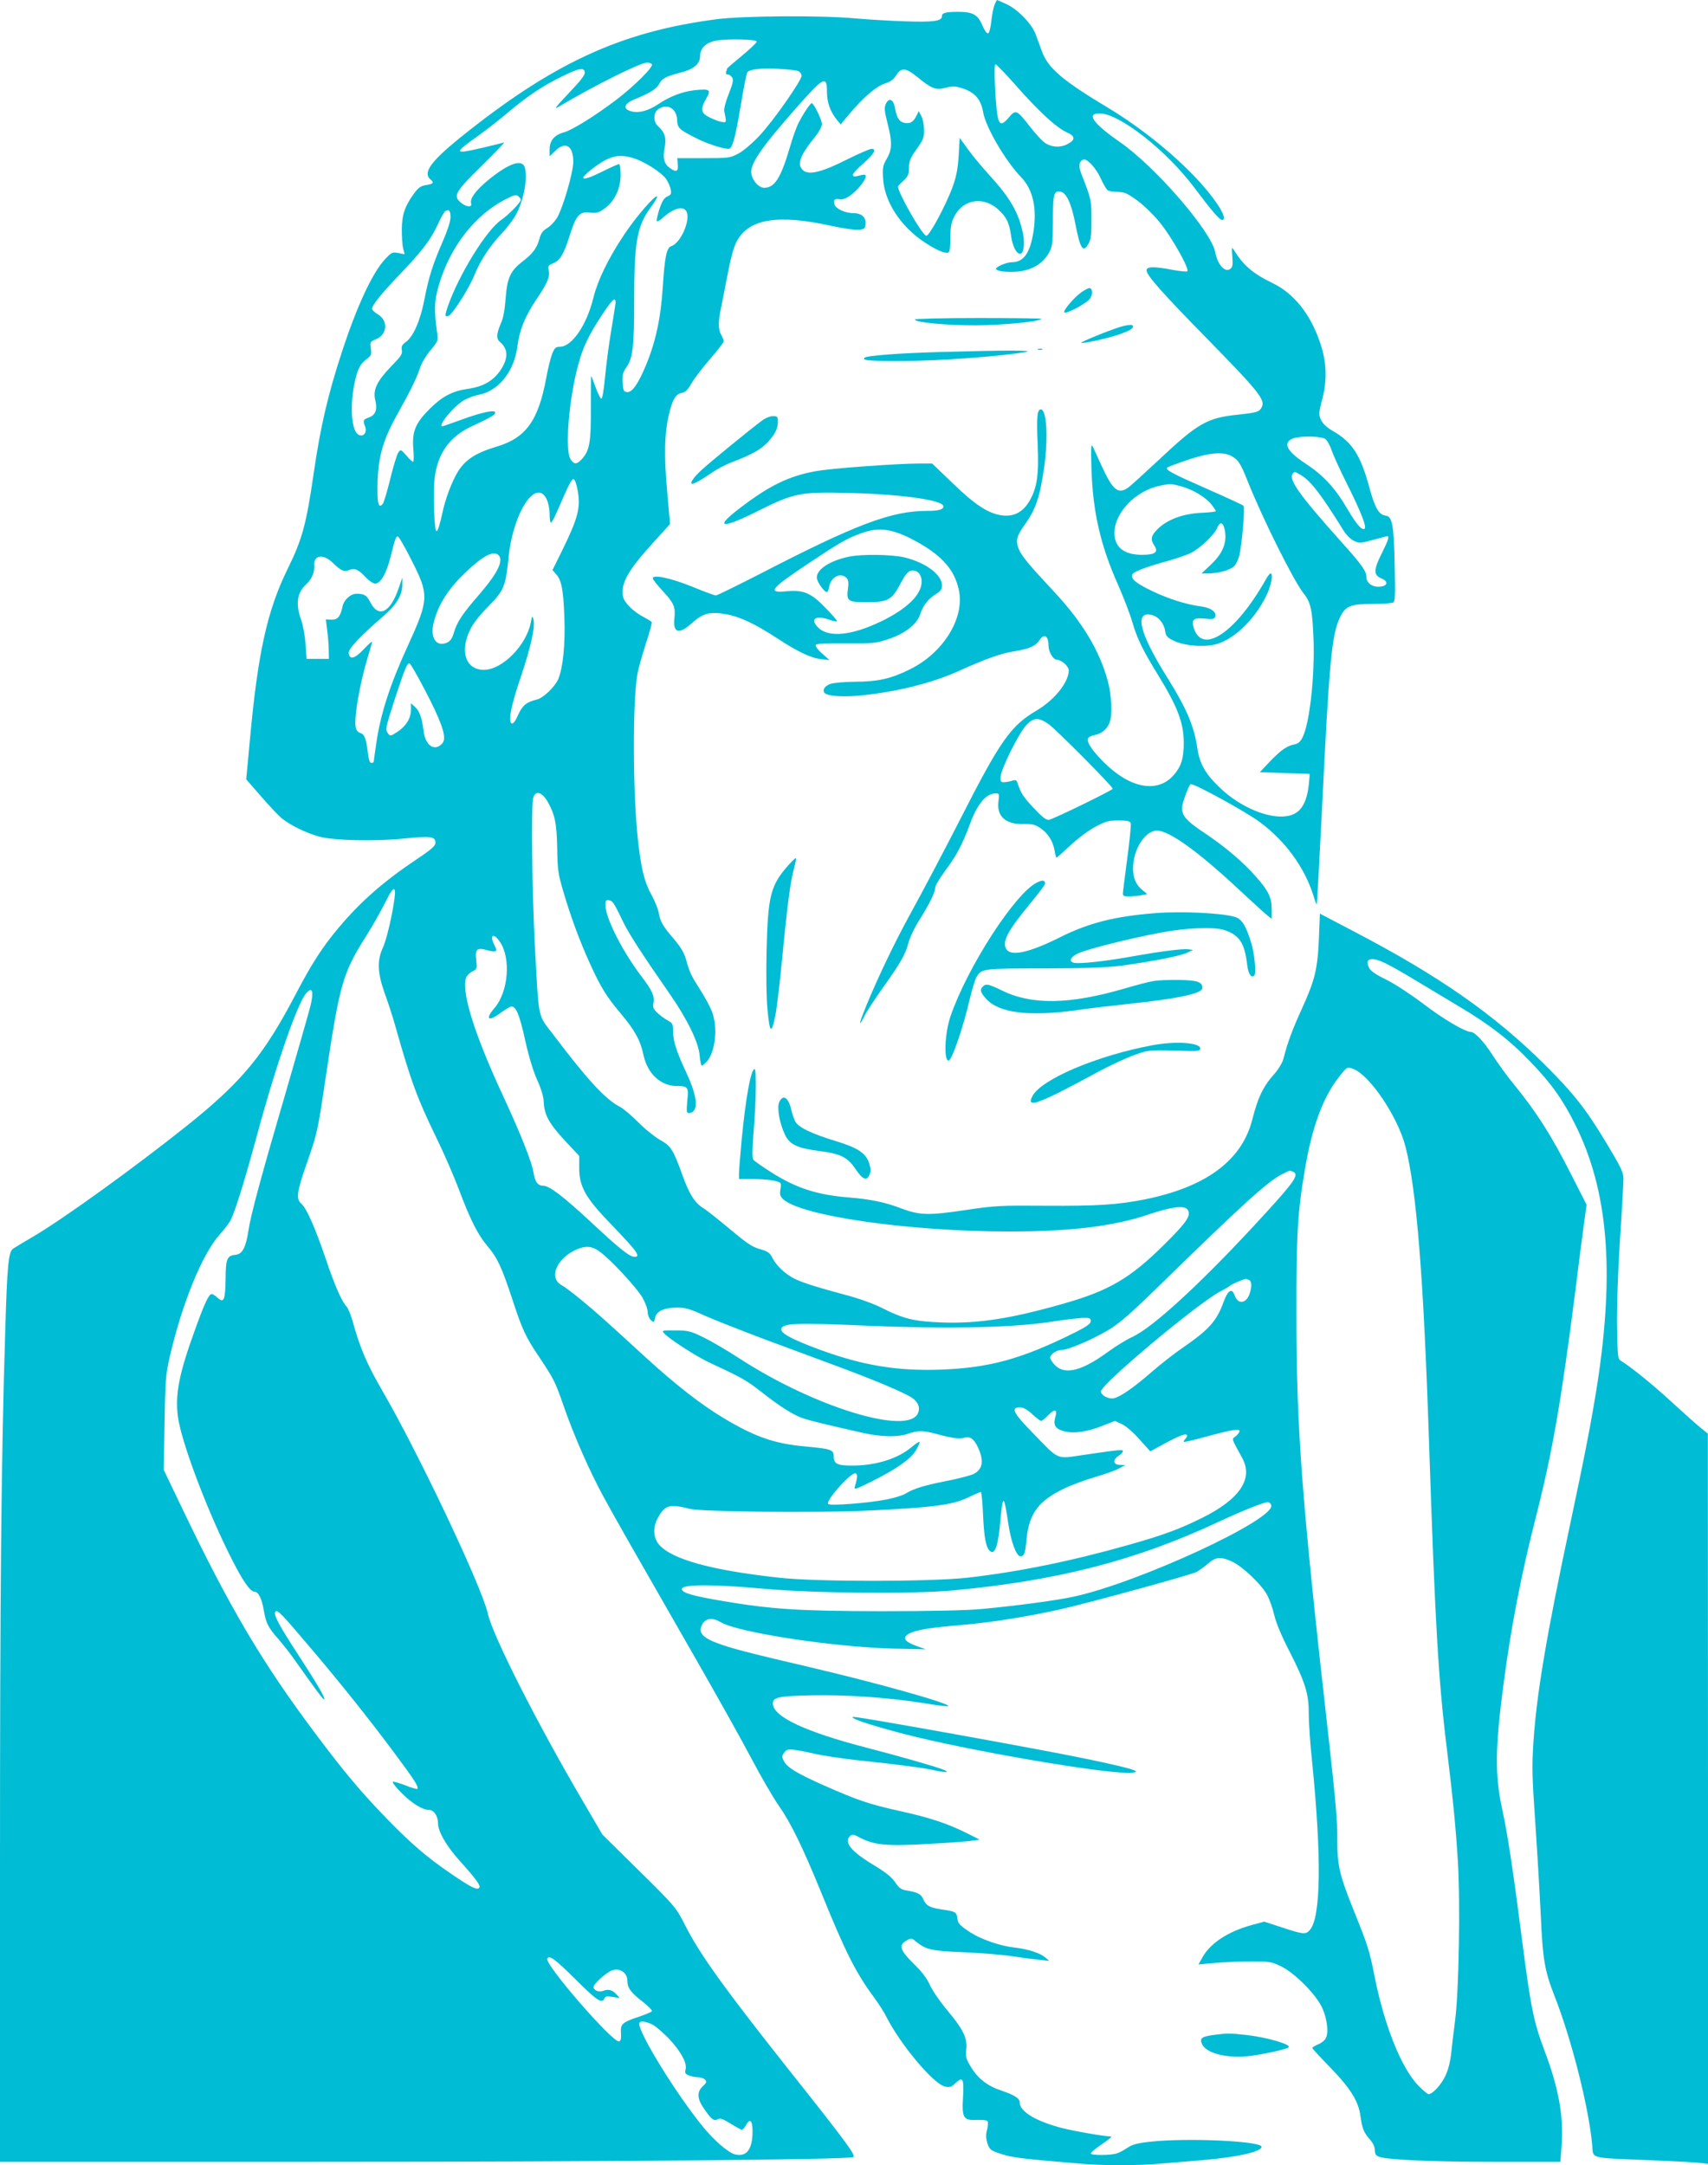 <?xml version="1.0" standalone="no"?>
<!DOCTYPE svg PUBLIC "-//W3C//DTD SVG 20010904//EN"
 "http://www.w3.org/TR/2001/REC-SVG-20010904/DTD/svg10.dtd">
<svg version="1.0" xmlns="http://www.w3.org/2000/svg"
 width="1010pt" height="1280pt" viewBox="0 0 1010 1280"
 preserveAspectRatio="xMidYMid meet">
<g transform="translate(0,1280) scale(0.1,-0.1)"
fill="#00bcd4" stroke="none">
<path d="M5881 12771 c-7 -16 -15 -59 -19 -96 -4 -39 -12 -70 -19 -72 -7 -3
-22 18 -34 47 -27 64 -57 80 -143 80 -74 0 -96 -6 -96 -26 0 -29 -51 -36 -220
-30 -91 3 -221 11 -290 17 -195 19 -668 16 -825 -5 -567 -74 -968 -260 -1518
-703 -169 -137 -218 -205 -172 -243 24 -20 18 -27 -25 -34 -32 -5 -46 -15 -71
-49 -54 -74 -72 -124 -73 -212 0 -44 3 -95 8 -114 l9 -34 -37 7 c-35 7 -41 4
-76 -33 -76 -79 -169 -279 -258 -551 -83 -253 -127 -442 -167 -718 -44 -303
-68 -391 -155 -567 -119 -243 -175 -494 -221 -996 l-23 -246 87 -100 c47 -55
104 -115 125 -132 52 -41 142 -85 217 -106 84 -24 333 -30 505 -12 155 16 185
12 185 -24 0 -19 -20 -38 -110 -98 -196 -131 -333 -251 -463 -406 -95 -113
-159 -212 -252 -390 -190 -363 -318 -518 -641 -777 -311 -248 -736 -555 -914
-659 -55 -32 -108 -64 -118 -71 -27 -19 -35 -103 -46 -488 -24 -757 -31 -1553
-31 -3187 l0 -1723 1813 0 c1766 0 3206 13 3233 28 17 9 -45 93 -386 522 -381
481 -524 680 -611 853 -51 100 -55 106 -269 317 l-218 215 -114 195 c-269 457
-536 984 -563 1110 -33 154 -411 952 -625 1320 -89 153 -132 254 -172 400 -11
41 -28 84 -38 95 -31 35 -69 121 -124 284 -62 182 -113 298 -144 325 -33 29
-28 68 37 253 55 158 61 184 100 448 91 610 105 657 249 886 33 52 81 137 107
188 35 71 49 91 58 82 15 -15 -37 -276 -70 -346 -34 -75 -31 -147 13 -270 20
-55 47 -138 60 -185 95 -336 131 -432 244 -665 43 -88 103 -225 133 -305 68
-181 113 -270 170 -337 57 -67 83 -122 143 -303 62 -190 81 -232 163 -353 86
-129 94 -145 141 -280 60 -175 154 -389 237 -542 76 -139 138 -248 555 -975
118 -206 263 -465 321 -575 58 -110 131 -235 162 -279 71 -101 142 -246 254
-521 141 -347 202 -468 311 -615 26 -36 58 -85 70 -110 83 -165 280 -400 348
-415 29 -6 38 -3 62 20 43 41 51 27 45 -78 -8 -127 1 -143 80 -139 34 1 61 -2
65 -8 4 -6 2 -29 -3 -50 -8 -28 -7 -49 1 -78 11 -34 19 -43 55 -56 63 -24 119
-33 257 -46 69 -6 172 -15 230 -20 134 -13 355 -13 490 0 58 5 166 14 240 20
210 18 350 50 350 79 0 34 -438 54 -658 30 -74 -8 -105 -16 -132 -34 -19 -13
-48 -29 -63 -34 -36 -14 -157 -14 -157 -1 0 5 30 30 67 55 37 25 61 45 53 45
-38 0 -222 32 -295 51 -153 41 -245 97 -245 150 0 24 -31 44 -108 70 -82 27
-139 71 -180 139 -30 49 -33 61 -28 106 7 66 -19 119 -116 234 -39 47 -84 112
-99 145 -19 42 -49 81 -99 129 -79 78 -88 108 -38 135 25 15 29 14 55 -7 60
-48 89 -55 283 -63 102 -4 232 -15 290 -24 58 -9 130 -18 160 -21 l55 -6 -25
21 c-32 26 -99 48 -175 57 -93 10 -208 50 -277 97 -51 34 -64 48 -66 72 -5 41
-10 45 -86 56 -78 11 -99 22 -117 63 -14 30 -32 39 -101 51 -29 4 -43 15 -65
48 -20 30 -55 58 -121 98 -136 81 -183 137 -147 173 15 14 20 14 63 -9 83 -43
161 -50 407 -35 121 6 238 15 259 19 l39 6 -84 42 c-112 55 -212 88 -393 128
-178 40 -241 61 -441 149 -166 74 -220 107 -240 146 -12 23 -12 30 2 49 18 26
30 26 183 -7 52 -12 163 -28 245 -37 261 -28 398 -46 464 -61 68 -15 93 -12
45 6 -49 19 -252 77 -437 125 -377 97 -567 187 -567 265 0 37 37 44 235 48
209 4 458 -14 669 -48 70 -12 130 -19 133 -16 15 15 -416 136 -817 230 -373
87 -467 112 -550 143 -76 28 -106 57 -95 92 16 53 61 65 117 31 104 -61 667
-147 1023 -156 l190 -4 -54 19 c-75 27 -89 51 -43 75 42 21 120 34 312 50 180
16 380 48 579 92 166 37 770 203 806 221 16 9 47 31 68 49 44 41 78 43 144 12
61 -29 172 -134 205 -195 15 -27 34 -81 43 -120 11 -47 43 -124 90 -215 93
-182 115 -253 114 -366 0 -48 8 -177 20 -287 57 -568 52 -922 -14 -995 -24
-27 -38 -26 -162 15 l-107 35 -74 -20 c-141 -39 -243 -106 -291 -190 l-24 -43
99 9 c55 5 151 9 214 9 107 0 119 -2 175 -29 81 -39 207 -166 243 -244 30 -65
40 -149 22 -181 -6 -13 -27 -29 -46 -37 -19 -8 -34 -17 -34 -21 0 -3 48 -56
108 -117 119 -123 166 -199 177 -286 10 -72 19 -96 55 -137 19 -21 30 -45 30
-64 0 -22 6 -32 25 -39 48 -18 315 -30 691 -30 l381 0 7 93 c13 177 -16 339
-100 562 -65 173 -82 256 -134 660 -54 419 -85 623 -117 770 -44 200 -42 363
8 740 43 331 106 656 195 1002 93 366 147 674 229 1318 19 154 42 332 51 397
l16 116 -86 169 c-120 239 -212 382 -352 553 -34 41 -86 114 -117 161 -53 83
-106 139 -131 139 -33 0 -165 78 -281 167 -73 55 -169 118 -218 142 -60 29
-92 51 -101 69 -17 34 -11 52 19 52 36 0 90 -26 245 -119 80 -48 201 -121 270
-162 174 -103 298 -198 420 -326 123 -127 191 -223 265 -371 194 -389 234
-863 130 -1537 -34 -214 -72 -412 -160 -825 -140 -658 -198 -1001 -217 -1285
-10 -149 -8 -209 11 -485 12 -173 26 -416 32 -540 12 -267 23 -330 82 -481 99
-252 201 -652 222 -876 8 -87 -27 -78 335 -93 146 -6 284 -13 308 -17 l42 -5
0 2158 -1 2159 -43 35 c-24 19 -101 88 -172 153 -115 106 -246 211 -300 243
-17 10 -19 27 -22 200 -2 116 5 313 17 510 12 176 21 340 21 365 0 38 -13 66
-95 202 -124 208 -198 302 -374 477 -296 293 -619 519 -1116 779 l-210 110 -6
-152 c-8 -179 -24 -243 -104 -418 -52 -114 -82 -194 -105 -286 -6 -24 -28 -61
-53 -90 -68 -76 -98 -139 -132 -272 -61 -241 -273 -398 -634 -471 -161 -32
-284 -40 -586 -38 -273 2 -301 1 -480 -26 -215 -32 -266 -30 -372 9 -98 38
-181 55 -311 66 -191 15 -316 56 -463 150 -52 33 -99 66 -104 73 -8 10 -7 59
1 163 15 173 18 373 6 373 -22 0 -53 -174 -77 -425 -8 -88 -15 -175 -15 -192
l0 -33 88 0 c48 0 104 -5 125 -11 38 -10 38 -11 32 -49 -5 -31 -3 -41 16 -59
108 -100 745 -191 1336 -191 366 0 620 31 826 101 133 45 212 55 230 28 22
-34 -4 -73 -136 -204 -206 -204 -329 -276 -610 -355 -300 -85 -492 -115 -703
-108 -168 6 -231 21 -363 88 -43 22 -134 55 -211 75 -167 45 -254 72 -302 96
-54 27 -106 76 -129 120 -16 33 -27 41 -76 55 -46 13 -79 36 -177 118 -67 56
-137 112 -157 124 -51 31 -84 84 -124 196 -54 151 -68 172 -133 208 -31 18
-89 64 -128 104 -39 39 -88 81 -110 92 -85 44 -193 162 -391 424 -96 126 -85
77 -110 523 -17 325 -23 830 -10 878 12 45 50 37 83 -18 45 -78 56 -129 59
-280 2 -128 5 -150 38 -262 45 -151 96 -288 155 -418 63 -139 100 -199 180
-293 85 -101 119 -162 137 -248 23 -110 101 -183 195 -184 69 0 73 -6 64 -89
-5 -57 -4 -71 7 -71 62 1 57 91 -13 240 -57 122 -78 186 -78 242 0 45 -3 50
-32 66 -18 9 -45 30 -61 45 -24 22 -28 33 -23 57 8 41 -7 74 -70 157 -113 148
-214 347 -214 423 0 26 4 31 21 28 22 -3 29 -14 84 -128 34 -70 110 -188 275
-425 103 -148 170 -285 177 -362 3 -35 9 -63 13 -63 3 0 17 11 29 24 51 55 67
204 31 296 -11 29 -42 86 -69 128 -55 86 -63 103 -85 182 -11 39 -32 73 -72
120 -65 76 -80 102 -89 155 -4 22 -22 68 -41 102 -42 76 -59 142 -79 303 -33
274 -36 830 -6 1005 6 33 29 114 50 180 22 65 37 123 35 127 -3 5 -23 17 -45
29 -62 31 -118 86 -125 123 -14 77 28 153 179 319 l99 109 -17 196 c-19 209
-16 337 10 450 21 89 40 122 75 129 22 4 37 18 59 57 16 28 66 93 110 144 45
52 81 99 81 105 -1 7 -7 23 -15 37 -19 33 -19 82 1 172 8 40 26 130 39 199 14
75 33 146 49 177 70 139 242 168 567 96 64 -14 133 -24 155 -22 35 3 39 6 42
31 5 41 -22 67 -71 67 -48 0 -104 25 -112 51 -9 27 1 37 30 31 31 -5 77 25
123 80 41 51 42 73 5 63 -44 -11 -45 -11 -50 1 -2 6 26 37 62 68 65 58 81 86
48 86 -10 0 -77 -29 -149 -65 -146 -74 -225 -92 -257 -60 -36 35 -16 88 78
203 19 24 35 55 35 69 0 26 -48 123 -60 123 -9 0 -50 -62 -78 -117 -12 -22
-36 -90 -53 -149 -52 -177 -89 -234 -150 -234 -30 0 -65 36 -75 77 -15 57 51
154 273 405 154 174 173 183 173 86 0 -64 19 -117 60 -168 l21 -25 42 50 c87
105 164 172 216 190 37 12 56 25 71 51 29 46 56 44 122 -9 86 -71 111 -81 168
-66 39 10 57 10 92 0 82 -25 118 -65 132 -146 16 -89 132 -287 223 -381 71
-74 96 -182 74 -325 -20 -125 -58 -179 -127 -179 -31 0 -94 -26 -94 -39 0 -17
91 -24 153 -13 73 14 126 49 158 105 22 39 24 53 25 182 0 167 5 187 42 183
37 -4 67 -68 92 -196 28 -147 46 -172 80 -106 11 21 15 60 14 139 0 112 -1
118 -60 268 -18 47 -14 75 13 84 21 7 75 -51 102 -112 16 -34 34 -66 42 -70 7
-5 34 -9 59 -9 39 -1 57 -9 115 -51 38 -28 98 -86 135 -132 70 -86 177 -277
161 -287 -5 -3 -44 1 -88 9 -109 21 -153 20 -153 -3 0 -29 91 -132 352 -398
318 -325 352 -368 328 -413 -13 -25 -27 -30 -138 -42 -184 -19 -238 -50 -468
-266 -88 -82 -170 -157 -184 -166 -58 -40 -89 -15 -153 123 -24 52 -49 106
-55 120 -10 20 -12 -4 -8 -130 8 -255 53 -453 157 -686 33 -75 71 -174 84
-219 28 -97 63 -170 151 -312 117 -190 154 -286 154 -405 0 -90 -15 -138 -57
-187 -95 -112 -257 -84 -414 71 -71 71 -104 120 -95 143 3 8 21 17 40 20 40 8
73 35 87 73 18 45 12 165 -11 249 -49 178 -150 346 -315 523 -155 166 -193
212 -211 255 -19 47 -13 75 31 137 70 96 94 168 120 350 24 172 14 338 -20
338 -22 0 -26 -46 -19 -204 8 -179 -3 -258 -47 -335 -38 -67 -92 -96 -161 -88
-82 10 -161 61 -294 190 l-122 117 -73 0 c-135 0 -534 -29 -619 -46 -152 -28
-265 -82 -427 -204 -176 -131 -137 -144 90 -30 212 106 251 114 542 106 307
-8 546 -42 553 -77 4 -20 -25 -29 -95 -29 -212 0 -419 -78 -992 -374 -135 -69
-251 -126 -258 -126 -7 0 -70 23 -140 52 -127 51 -233 74 -233 49 0 -6 27 -40
60 -76 65 -69 75 -94 68 -159 -10 -89 27 -99 105 -28 63 57 106 68 200 51 82
-14 170 -56 299 -140 129 -84 205 -120 267 -126 l46 -5 -44 39 c-26 23 -41 44
-37 51 4 7 60 10 179 9 162 -1 177 0 253 26 96 32 166 87 185 145 17 52 45 89
90 118 31 19 39 30 39 54 0 63 -97 135 -222 165 -75 18 -256 20 -330 4 -111
-24 -188 -74 -188 -123 0 -24 43 -86 60 -86 4 0 11 16 14 35 11 55 67 83 101
49 12 -12 14 -27 9 -65 -10 -72 0 -79 110 -79 125 0 150 13 199 107 28 53 45
75 63 79 35 9 64 -20 64 -64 0 -76 -84 -159 -235 -233 -176 -86 -315 -100
-377 -39 -51 52 -15 76 71 45 22 -8 41 -11 41 -7 0 4 -29 38 -65 75 -87 91
-132 111 -231 102 -120 -12 -101 13 126 164 181 121 224 146 305 176 115 44
200 30 350 -55 141 -81 211 -163 235 -278 36 -165 -92 -372 -290 -469 -110
-55 -190 -73 -325 -73 -60 -1 -126 -6 -145 -13 -36 -12 -52 -43 -29 -57 26
-17 121 -21 221 -10 213 23 415 74 573 146 150 68 247 103 328 115 84 14 121
30 143 64 28 43 54 27 54 -31 0 -37 28 -84 49 -84 28 0 71 -39 71 -63 -1 -71
-84 -174 -190 -237 -154 -91 -213 -174 -454 -647 -95 -186 -225 -432 -289
-548 -101 -182 -225 -444 -287 -607 -23 -61 -17 -62 14 0 13 26 61 99 106 162
105 147 136 202 151 264 7 28 33 85 59 127 64 101 100 174 100 201 0 13 28 59
61 103 63 84 100 154 144 272 44 121 95 182 153 183 21 0 22 -3 16 -49 -11
-87 44 -136 150 -132 48 1 66 -3 96 -23 46 -30 77 -79 86 -134 4 -23 9 -42 11
-42 3 0 40 33 83 73 45 42 108 89 148 110 60 32 79 37 136 37 50 0 68 -4 72
-15 4 -8 -6 -102 -20 -208 -14 -105 -26 -200 -26 -209 0 -15 8 -18 43 -17 23
1 55 4 72 8 l29 6 -27 22 c-39 31 -57 71 -57 130 0 110 71 223 141 223 72 0
241 -121 478 -342 84 -78 164 -151 177 -161 l24 -19 0 57 c0 68 -19 109 -91
190 -78 89 -181 177 -305 260 -110 73 -134 101 -134 150 0 25 35 124 50 139
11 11 324 -160 410 -224 151 -112 263 -266 316 -432 9 -32 19 -56 20 -55 2 2
15 235 29 518 45 921 59 1073 108 1178 32 68 62 81 192 81 61 0 116 4 124 9
11 7 12 49 8 222 -5 240 -14 286 -54 291 -39 5 -62 44 -95 164 -52 193 -101
270 -216 336 -35 20 -59 42 -70 65 -15 32 -15 39 7 124 30 115 26 219 -13 334
-57 168 -155 291 -280 351 -119 58 -174 105 -232 200 -10 15 -11 7 -7 -41 4
-47 2 -63 -10 -73 -32 -27 -76 21 -91 97 -23 124 -355 507 -566 653 -157 109
-198 168 -118 168 116 0 397 -220 561 -440 103 -137 148 -190 164 -190 35 0
-20 97 -120 210 -141 159 -354 333 -560 456 -266 160 -350 232 -386 331 -12
32 -28 77 -37 101 -23 61 -103 144 -169 176 -31 14 -57 26 -59 26 -2 0 -9 -13
-15 -29z m-1406 -217 c0 -6 -39 -43 -87 -83 -49 -40 -88 -74 -88 -76 0 -2 -3
-10 -6 -19 -4 -10 -1 -16 10 -16 8 0 20 -9 26 -19 8 -15 3 -37 -21 -97 -19
-48 -29 -87 -26 -103 14 -66 13 -66 -13 -62 -14 1 -45 13 -70 25 -56 26 -61
49 -25 111 32 55 24 61 -65 52 -73 -8 -148 -36 -216 -82 -62 -41 -116 -55
-161 -43 -51 13 -44 44 15 69 95 39 134 63 148 90 18 35 40 47 129 70 79 20
115 52 115 99 0 45 37 80 95 90 71 12 240 8 240 -6z m-620 -134 c10 -16 -108
-132 -212 -211 -127 -96 -258 -177 -307 -191 -57 -15 -86 -49 -86 -101 l0 -41
33 32 c61 59 107 31 107 -65 0 -61 -60 -268 -95 -329 -14 -23 -40 -51 -59 -62
-26 -16 -38 -31 -46 -64 -16 -56 -39 -87 -99 -133 -73 -56 -92 -98 -101 -219
-5 -69 -14 -118 -29 -150 -25 -58 -27 -89 -5 -107 48 -40 51 -93 8 -161 -43
-67 -104 -104 -199 -117 -90 -13 -149 -44 -223 -117 -86 -86 -106 -135 -98
-236 4 -43 3 -78 -1 -78 -5 0 -23 17 -40 37 -31 36 -34 37 -47 19 -8 -10 -29
-79 -47 -152 -18 -74 -38 -142 -45 -152 -27 -34 -35 5 -31 138 6 150 35 247
121 399 73 130 110 206 130 267 9 28 37 74 62 104 42 49 45 57 40 94 -20 143
-19 193 8 287 66 230 218 424 404 515 42 22 55 24 67 14 8 -7 15 -16 15 -21 0
-15 -72 -89 -116 -119 -88 -61 -249 -321 -315 -509 -20 -57 -19 -67 4 -58 23
9 123 166 152 240 36 88 88 168 163 248 34 36 72 88 86 115 45 89 66 209 50
272 -15 55 -95 28 -220 -75 -71 -59 -107 -108 -98 -135 8 -26 -29 -23 -62 5
-46 40 -31 65 129 221 78 77 135 137 127 134 -8 -3 -68 -18 -133 -33 -163 -38
-166 -32 -24 69 51 36 133 100 182 142 111 94 207 158 316 211 104 51 133 56
137 26 2 -16 -23 -49 -95 -124 -80 -85 -91 -99 -58 -79 215 127 479 259 522
260 12 0 25 -5 28 -10z m2154 -127 c131 -149 238 -248 299 -275 52 -23 53 -45
2 -71 -43 -22 -99 -17 -137 13 -15 12 -53 53 -83 92 -77 99 -84 102 -124 54
-60 -70 -70 -47 -82 182 -5 85 -3 132 3 132 5 0 60 -57 122 -127z m-1287 86
c10 -5 18 -17 18 -27 0 -28 -169 -270 -249 -354 -43 -46 -96 -91 -125 -106
-49 -26 -57 -27 -206 -27 l-155 0 3 -37 c4 -43 -9 -48 -46 -22 -35 24 -44 59
-32 120 12 58 2 91 -39 128 -29 26 -28 80 1 100 52 37 109 6 112 -62 2 -49 11
-57 109 -107 61 -32 160 -65 195 -65 22 0 39 58 72 255 17 105 35 194 40 199
17 17 86 25 185 19 55 -3 108 -9 117 -14z m-976 -514 c63 -19 164 -83 193
-123 11 -17 24 -44 27 -61 5 -26 3 -32 -19 -42 -20 -9 -32 -28 -48 -76 -11
-35 -18 -67 -15 -70 3 -4 16 3 29 14 106 98 180 76 143 -42 -18 -59 -55 -110
-86 -120 -28 -9 -39 -60 -51 -245 -12 -185 -43 -327 -103 -468 -44 -105 -80
-154 -109 -150 -19 3 -22 10 -25 57 -3 44 1 60 23 91 37 53 45 123 45 385 0
353 16 447 96 556 25 33 43 64 39 67 -11 11 -126 -122 -196 -228 -93 -140
-154 -266 -180 -370 -39 -161 -127 -290 -198 -290 -25 0 -31 -6 -46 -42 -9
-23 -25 -88 -35 -143 -47 -253 -120 -354 -295 -406 -134 -40 -197 -85 -242
-174 -30 -57 -60 -141 -74 -205 -19 -86 -30 -120 -38 -120 -13 0 -21 223 -11
312 17 146 88 246 218 307 117 55 136 66 140 80 7 22 -77 5 -199 -40 -59 -21
-109 -39 -113 -39 -31 0 69 121 128 154 23 13 59 27 81 31 121 20 216 137 235
290 12 94 45 176 114 278 65 97 79 131 71 169 -6 25 -3 30 27 42 41 18 62 53
98 167 37 117 57 140 119 132 40 -4 51 -1 87 25 59 43 94 118 94 199 0 35 -4
63 -10 63 -5 0 -52 -21 -104 -47 -127 -63 -144 -47 -34 34 86 62 138 74 224
48z m-1082 -351 c0 -23 -20 -83 -47 -144 -58 -133 -82 -209 -107 -339 -23
-121 -65 -220 -108 -251 -25 -18 -30 -28 -26 -50 5 -22 -5 -37 -62 -95 -85
-88 -110 -140 -95 -200 14 -56 2 -89 -38 -103 -34 -12 -36 -18 -21 -56 12 -34
-12 -61 -40 -46 -40 22 -52 156 -26 293 18 90 34 125 74 154 27 20 30 26 25
63 -5 38 -4 41 31 55 67 28 73 110 10 147 -19 11 -34 26 -34 32 0 22 55 90
167 207 131 137 184 207 224 297 17 36 36 70 42 74 22 14 32 1 31 -38z m976
-501 c0 -10 -12 -83 -25 -163 -14 -80 -30 -205 -37 -278 -8 -83 -16 -131 -23
-129 -5 2 -20 32 -33 67 -13 36 -24 66 -26 67 -1 2 -2 -84 -2 -189 1 -207 -8
-254 -56 -305 -28 -30 -44 -29 -64 2 -35 53 -10 358 46 562 28 102 61 171 135
284 63 96 85 118 85 82z m4197 -808 c11 -8 28 -38 37 -66 10 -29 49 -116 88
-193 85 -170 122 -263 107 -272 -17 -10 -48 26 -105 123 -70 119 -139 193
-240 260 -117 76 -142 127 -76 152 43 15 164 13 189 -4z m-559 -99 c43 -22 58
-44 100 -151 86 -216 270 -586 330 -662 43 -53 52 -97 59 -264 9 -219 -22
-502 -64 -587 -13 -27 -26 -38 -50 -43 -45 -9 -78 -33 -146 -103 l-57 -61 147
-5 148 -5 -3 -35 c-10 -138 -50 -203 -134 -215 -108 -16 -275 54 -392 166 -88
83 -122 143 -136 237 -18 127 -64 235 -176 414 -164 261 -199 396 -96 373 40
-8 74 -47 81 -92 5 -33 12 -41 52 -61 58 -28 165 -39 239 -23 108 23 233 140
306 285 31 62 45 136 27 136 -5 0 -19 -19 -32 -43 -175 -307 -370 -438 -421
-282 -17 52 -3 65 65 58 46 -5 56 -3 61 12 10 26 -27 53 -84 60 -82 10 -194
45 -287 90 -97 46 -129 73 -120 98 7 17 79 45 214 82 52 15 112 35 134 47 54
27 137 106 154 146 17 41 35 37 45 -9 16 -75 -11 -142 -86 -211 l-51 -48 40 0
c61 1 127 19 152 42 12 11 26 41 32 67 16 71 34 282 24 291 -4 5 -102 50 -218
101 -205 90 -246 112 -232 125 3 4 57 24 119 45 123 42 207 50 256 25z m417
-116 c58 -36 116 -111 249 -325 16 -27 43 -53 62 -62 31 -15 38 -15 112 5 44
12 82 22 86 22 13 0 5 -25 -35 -105 -48 -96 -47 -125 1 -145 41 -17 36 -44 -8
-48 -46 -5 -82 21 -82 57 0 34 -29 75 -146 205 -257 287 -320 377 -287 409 9
10 12 9 48 -13z m-4279 -90 c19 -101 2 -164 -96 -363 l-53 -107 20 -23 c33
-35 44 -90 50 -249 7 -163 -8 -307 -36 -373 -21 -47 -89 -112 -128 -121 -60
-14 -84 -35 -109 -90 -14 -33 -29 -54 -37 -51 -24 8 -7 100 53 276 61 182 86
297 74 341 -6 22 -8 21 -15 -19 -26 -136 -168 -280 -277 -281 -107 0 -145 107
-83 235 19 40 56 87 109 141 93 94 102 117 120 294 27 262 162 466 224 340 10
-20 18 -58 18 -87 0 -29 3 -53 8 -53 4 0 21 30 37 68 69 160 86 193 98 189 7
-2 17 -32 23 -67z m3569 25 c70 -19 146 -65 181 -110 13 -17 24 -34 24 -37 0
-3 -42 -8 -92 -10 -108 -6 -200 -42 -255 -98 -37 -38 -41 -59 -17 -95 26 -39
5 -55 -73 -55 -106 0 -163 45 -163 129 0 121 127 252 271 280 62 12 59 13 124
-4z m-4551 -438 c104 -204 103 -230 -22 -504 -106 -230 -162 -404 -187 -578
-8 -55 -15 -103 -15 -107 0 -5 -6 -8 -14 -8 -10 0 -16 19 -21 63 -10 80 -20
108 -45 114 -11 3 -23 16 -26 30 -13 51 22 258 71 419 14 45 25 85 25 90 0 4
-23 -16 -50 -45 -53 -56 -83 -63 -88 -22 -4 24 68 101 210 223 74 64 108 123
107 184 l0 39 -20 -58 c-50 -148 -119 -184 -169 -88 -21 42 -36 51 -81 51 -36
0 -76 -36 -84 -77 -12 -58 -29 -78 -65 -76 l-33 1 8 -66 c5 -37 9 -89 9 -117
l1 -50 -66 0 -66 0 -6 85 c-3 47 -14 111 -26 144 -34 96 -25 162 29 211 33 30
51 72 48 111 -5 65 56 72 114 13 43 -42 62 -51 92 -39 35 13 54 4 97 -41 20
-22 46 -39 57 -39 33 0 67 60 92 160 27 108 32 121 43 118 7 -2 43 -65 81
-141z m514 31 c32 -32 -7 -109 -118 -237 -96 -111 -127 -157 -146 -221 -11
-37 -21 -50 -43 -60 -64 -26 -100 33 -75 125 26 103 89 200 193 297 98 93 160
125 189 96z m-438 -792 c96 -183 129 -274 112 -310 -6 -14 -23 -28 -38 -32
-38 -10 -71 30 -79 93 -10 79 -23 118 -50 143 l-25 23 0 -39 c0 -50 -28 -96
-81 -131 -40 -26 -42 -26 -55 -8 -17 22 -14 33 43 210 58 175 71 207 85 203 6
-2 45 -70 88 -152z m3691 -207 c45 -32 379 -368 379 -382 0 -8 -340 -174 -375
-183 -17 -4 -37 11 -91 68 -63 66 -78 90 -98 152 -5 14 -12 17 -29 11 -12 -4
-33 -8 -47 -9 -22 -1 -25 3 -23 32 2 45 105 253 149 302 45 50 75 51 135 9z
m-3244 -1288 c65 -97 49 -294 -32 -389 -60 -69 -37 -85 39 -27 26 19 53 35 61
35 27 0 48 -51 81 -202 21 -94 47 -180 70 -231 23 -50 38 -100 39 -127 3 -84
32 -134 144 -253 l66 -70 0 -71 c0 -111 37 -177 189 -334 155 -161 177 -192
138 -192 -29 0 -90 49 -258 206 -164 152 -245 214 -281 214 -32 0 -50 23 -58
77 -9 61 -73 222 -173 439 -171 366 -251 616 -228 708 4 15 20 33 37 42 31 16
31 17 25 70 -7 65 4 74 68 56 51 -13 60 -8 41 28 -33 63 -8 80 32 21z m-1120
-373 c-10 -40 -74 -264 -142 -498 -149 -508 -212 -741 -226 -835 -15 -100 -36
-139 -76 -143 -51 -5 -58 -23 -59 -144 -2 -123 -10 -144 -47 -110 -13 12 -29
22 -35 22 -17 0 -43 -55 -101 -217 -92 -253 -116 -376 -99 -508 18 -137 155
-509 293 -791 81 -166 132 -244 161 -244 22 0 42 -40 54 -110 14 -79 25 -100
89 -173 27 -31 71 -87 97 -125 127 -179 167 -233 171 -228 8 7 -40 89 -150
258 -117 179 -153 246 -138 261 12 12 34 -10 210 -218 175 -206 345 -419 490
-614 122 -163 149 -206 139 -216 -3 -3 -36 6 -72 21 -37 14 -70 24 -73 20 -4
-4 20 -34 53 -67 60 -60 123 -99 162 -99 28 0 52 -36 52 -78 0 -49 50 -136
129 -223 101 -113 126 -148 114 -160 -14 -14 -52 6 -173 89 -137 94 -228 172
-370 318 -152 156 -252 275 -420 499 -317 422 -510 747 -795 1343 l-107 223 5
277 c4 253 7 287 31 392 73 316 193 610 297 724 25 28 53 65 62 81 28 55 84
236 157 505 112 415 241 785 292 840 35 38 44 11 25 -72z m6167 -378 c97 -37
262 -283 307 -458 66 -257 107 -775 139 -1737 36 -1077 55 -1413 106 -1825 37
-306 52 -455 65 -665 15 -245 6 -763 -16 -935 -9 -69 -20 -160 -24 -202 -6
-50 -18 -97 -35 -132 -26 -53 -75 -106 -99 -106 -6 0 -35 25 -65 56 -97 104
-195 349 -252 632 -32 162 -40 188 -129 408 -82 205 -94 260 -93 418 1 95 -12
242 -49 570 -161 1425 -193 1842 -193 2526 -1 465 7 604 50 855 42 250 105
423 199 545 50 64 51 65 89 50z m-360 -606 c40 -15 16 -53 -156 -241 -363
-398 -666 -679 -793 -737 -33 -15 -97 -54 -142 -87 -156 -114 -255 -139 -314
-80 -16 16 -29 36 -29 45 0 20 39 46 70 46 37 0 179 61 272 116 64 38 128 93
283 244 524 512 662 636 749 680 48 23 40 22 60 14z m-4098 -473 c64 -46 220
-214 253 -272 17 -30 31 -68 31 -85 0 -17 8 -38 19 -48 17 -16 19 -15 25 14 7
39 53 60 132 60 46 0 75 -8 153 -44 53 -24 213 -87 356 -141 143 -53 345 -128
450 -167 202 -75 369 -145 423 -178 40 -25 56 -61 40 -95 -60 -133 -618 39
-1058 326 -69 45 -163 100 -210 123 -78 38 -92 41 -167 41 -78 1 -81 0 -66
-17 33 -36 195 -140 280 -179 174 -80 209 -100 292 -165 113 -89 192 -139 251
-159 46 -15 141 -38 354 -86 108 -24 205 -26 265 -5 54 20 91 20 161 1 94 -26
141 -33 170 -25 35 10 56 -3 79 -48 42 -85 34 -139 -24 -167 -19 -8 -90 -27
-158 -40 -136 -27 -193 -45 -241 -74 -17 -11 -67 -26 -111 -35 -112 -22 -336
-39 -348 -27 -17 17 128 181 159 181 17 0 16 -22 -1 -78 -7 -21 3 -18 111 36
144 73 223 130 253 183 13 22 21 42 18 45 -2 3 -24 -12 -48 -32 -79 -66 -204
-106 -340 -108 -97 -1 -119 9 -119 55 0 39 -16 44 -167 58 -182 16 -299 57
-481 166 -133 79 -287 199 -461 358 -254 233 -296 270 -382 341 -47 39 -100
79 -117 88 -80 43 -31 160 88 212 53 23 92 20 136 -13z m3838 -167 c19 -7 20
-38 5 -83 -20 -58 -69 -64 -88 -9 -16 46 -40 32 -66 -40 -41 -112 -85 -162
-245 -272 -47 -32 -127 -95 -179 -140 -106 -92 -183 -146 -224 -156 -30 -7
-77 17 -77 40 0 43 579 527 709 593 20 10 44 24 53 31 12 11 68 35 95 42 1 0
8 -3 17 -6z m-934 -244 c0 -15 -22 -31 -87 -64 -320 -160 -512 -213 -808 -223
-253 -8 -454 25 -707 118 -158 58 -228 95 -228 119 0 38 78 42 505 23 470 -20
852 -12 1075 21 85 13 176 24 203 25 41 1 47 -2 47 -19z m-346 -550 c24 -22
47 -40 53 -40 5 0 24 16 43 35 39 40 54 34 40 -14 -13 -46 1 -68 52 -82 57
-15 137 -4 227 32 l74 29 43 -20 c25 -12 69 -51 104 -91 l62 -69 92 50 c88 47
126 60 126 42 0 -4 -5 -13 -12 -20 -6 -6 -10 -14 -7 -16 2 -2 58 11 124 29
153 42 205 51 205 35 0 -6 -10 -20 -22 -30 -25 -20 -30 -5 38 -130 67 -123
-16 -244 -241 -355 -133 -66 -232 -102 -435 -159 -335 -95 -650 -159 -950
-193 -220 -24 -886 -25 -1112 0 -403 44 -637 109 -712 197 -35 42 -36 107 -2
164 40 69 67 76 186 46 71 -17 727 -24 1031 -11 394 18 517 33 608 76 40 19
76 35 81 35 4 0 10 -60 13 -132 6 -138 17 -198 42 -218 28 -23 47 32 59 165
16 177 22 176 49 -6 16 -105 47 -189 71 -189 23 0 28 15 37 106 15 148 72 223
223 295 44 21 126 51 181 67 55 16 118 38 140 50 l40 21 -32 1 c-41 0 -45 30
-8 54 14 9 25 21 25 27 0 11 -12 10 -232 -22 -165 -24 -141 -35 -300 129 -116
118 -133 152 -78 152 22 0 43 -12 74 -40z m1413 -537 c31 -82 -778 -457 -1168
-542 -106 -23 -333 -53 -544 -73 -91 -8 -296 -13 -590 -13 -486 1 -652 11
-945 61 -178 30 -242 49 -238 72 5 27 191 27 483 0 300 -27 883 -32 1120 -10
622 58 1086 178 1574 407 140 65 262 114 289 115 7 0 16 -8 19 -17z m-4115
-2803 c126 -126 159 -148 172 -114 5 13 15 14 49 9 l42 -7 -19 21 c-24 27 -48
34 -78 22 -27 -10 -58 2 -58 23 0 18 74 84 107 97 48 18 93 -12 93 -62 0 -41
20 -68 91 -123 33 -26 57 -51 54 -56 -3 -4 -36 -18 -73 -31 -103 -34 -114 -44
-110 -97 2 -32 -1 -46 -11 -50 -35 -12 -444 459 -425 490 13 21 45 -2 166
-122z m457 -269 c20 -11 64 -49 98 -84 70 -76 107 -143 97 -181 -5 -21 -2 -27
21 -36 14 -5 39 -10 54 -10 16 0 34 -7 41 -15 10 -12 7 -19 -14 -38 -34 -31
-34 -71 0 -122 47 -71 64 -86 86 -74 16 9 31 4 78 -25 32 -20 62 -36 67 -36 5
0 16 11 23 25 24 45 40 31 40 -35 0 -107 -36 -153 -104 -136 -39 10 -122 81
-189 163 -152 185 -377 548 -377 609 0 20 34 17 79 -5z"/>
<path d="M5238 12185 c-10 -22 -8 -41 10 -113 29 -113 28 -154 -4 -210 -23
-39 -26 -53 -22 -116 7 -137 103 -285 246 -379 70 -46 119 -67 140 -60 8 3 12
30 12 87 0 65 5 91 23 126 53 105 176 122 265 37 46 -44 60 -75 71 -152 9 -62
31 -105 53 -105 21 0 29 55 18 115 -24 124 -75 214 -200 350 -45 50 -103 119
-128 155 l-47 65 -6 -105 c-5 -79 -14 -125 -36 -185 -39 -108 -140 -295 -156
-289 -28 10 -167 255 -167 292 0 2 15 18 33 34 27 26 32 38 32 77 0 38 8 57
45 109 40 56 45 70 44 115 0 29 -7 65 -16 81 l-15 29 -14 -28 c-18 -37 -40
-49 -72 -41 -31 7 -45 31 -55 89 -9 51 -36 62 -54 22z"/>
<path d="M6394 11072 c-46 -34 -110 -110 -100 -119 11 -11 134 55 151 81 18
27 17 57 -1 63 -6 2 -28 -10 -50 -25z"/>
<path d="M5410 10911 c0 -17 189 -35 365 -34 159 1 367 21 384 38 2 3 -165 5
-372 5 -207 0 -377 -4 -377 -9z"/>
<path d="M6590 10856 c-95 -34 -201 -79 -196 -83 6 -6 157 27 221 49 63 22 85
34 85 49 0 15 -42 9 -110 -15z"/>
<path d="M6138 10733 c6 -2 18 -2 25 0 6 3 1 5 -13 5 -14 0 -19 -2 -12 -5z"/>
<path d="M5560 10719 c-245 -7 -435 -21 -448 -34 -16 -16 32 -20 236 -19 210
1 567 27 717 53 63 11 -125 11 -505 0z"/>
<path d="M4512 10318 c-75 -55 -311 -248 -364 -297 -50 -46 -72 -81 -53 -81
12 0 69 33 116 67 27 19 82 48 123 63 117 45 169 75 210 120 41 46 56 77 56
121 0 25 -4 29 -29 29 -15 0 -42 -10 -59 -22z"/>
<path d="M4660 7683 c-104 -118 -119 -180 -127 -503 -3 -131 -1 -283 5 -343
14 -148 23 -155 47 -40 8 39 26 189 40 334 29 305 49 462 71 538 8 29 13 55
11 58 -3 2 -24 -18 -47 -44z"/>
<path d="M6132 7583 c-129 -63 -413 -502 -512 -793 -33 -97 -40 -260 -11 -260
19 0 85 189 127 370 14 58 32 115 40 127 30 47 39 48 399 48 268 1 368 5 470
18 177 25 332 55 375 75 l35 16 -29 4 c-35 4 -157 -11 -336 -43 -151 -27 -302
-44 -338 -37 -34 7 -24 34 21 55 47 24 310 90 487 123 156 30 324 36 383 15
87 -30 117 -77 132 -204 6 -53 24 -81 42 -64 12 13 2 128 -18 193 -32 104 -56
142 -98 154 -81 23 -315 34 -468 22 -241 -19 -395 -58 -563 -142 -177 -89
-287 -115 -317 -74 -31 42 2 107 136 269 50 60 91 115 91 121 0 21 -14 23 -48
7z"/>
<path d="M6819 7000 c-26 -4 -102 -24 -170 -44 -325 -95 -550 -98 -725 -11
-78 38 -94 41 -112 23 -19 -19 -15 -34 18 -71 74 -85 251 -108 535 -69 83 12
220 28 305 37 296 31 440 62 440 94 0 36 -28 46 -139 48 -58 1 -127 -2 -152
-7z"/>
<path d="M6815 6621 c-327 -61 -658 -201 -710 -301 -39 -75 33 -49 378 138 81
44 185 92 230 107 85 30 83 29 326 22 34 -1 56 2 58 10 13 38 -136 51 -282 24z"/>
<path d="M4608 6285 c-15 -32 2 -127 33 -191 28 -60 72 -81 201 -98 129 -16
170 -37 217 -107 42 -62 65 -72 82 -35 9 20 9 35 0 65 -18 63 -68 96 -201 136
-135 41 -213 78 -234 110 -9 13 -20 45 -26 71 -17 76 -49 98 -72 49z"/>
<path d="M5050 2641 c31 -19 212 -72 370 -110 386 -93 1083 -211 1244 -211
116 0 47 23 -249 84 -290 60 -1326 246 -1365 246 -13 -1 -13 -2 0 -9z"/>
<path d="M7177 770 c-71 -9 -85 -20 -69 -54 23 -51 133 -82 256 -73 71 5 242
41 256 54 18 17 -132 60 -251 73 -103 11 -108 11 -192 0z"/>
</g>
</svg>
